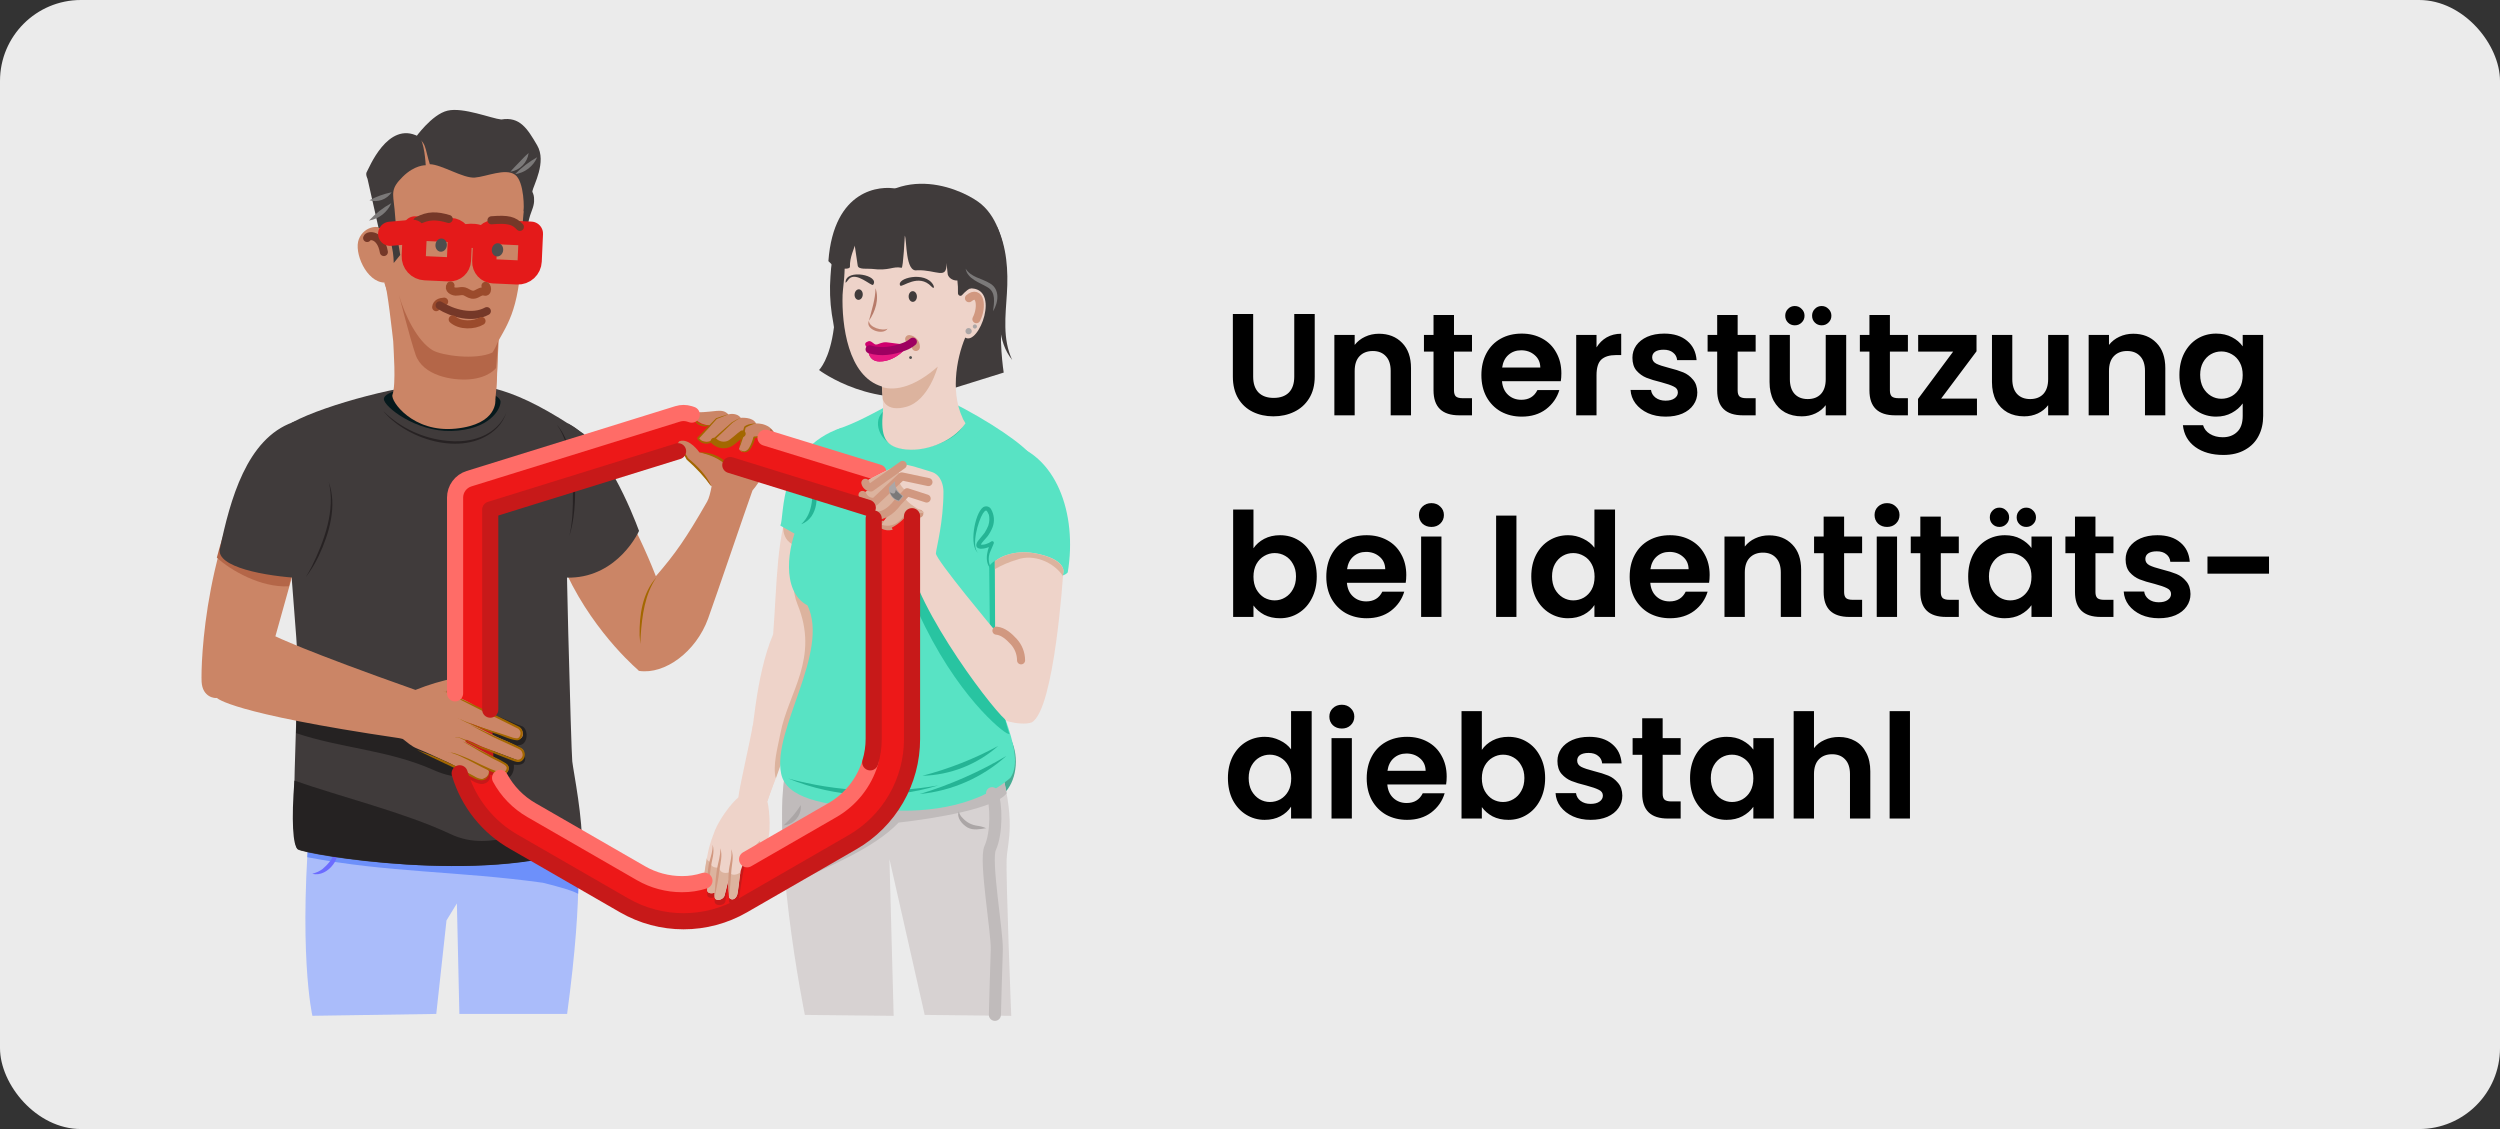 <svg width="310" height="140" viewBox="0 0 310 140" fill="none" xmlns="http://www.w3.org/2000/svg">
<rect x="0" y="0" width="310" height="140" fill="#333333" stroke="none"/>
<rect width="310" height="140" rx="10.037" fill="white" fill-opacity="0.9"/>
<g clip-path="url(#clip0_901_71490)">
<path d="M88.965 53.786C88.965 53.786 88.551 60.686 87.694 62.182C85.074 66.757 83.758 68.638 81.327 71.451C78.844 65.05 75.527 59.749 75.678 59.657L69.693 64.138L69.049 68.227C72.033 76.592 78.012 82.107 79.087 83.047C79.146 83.13 79.203 83.184 79.255 83.193C82.455 83.663 86.314 80.816 87.805 76.698C88.891 73.682 92.333 63.536 93.311 60.812C95.166 58.694 96.206 54.938 96.206 54.938L88.965 53.786Z" fill="#CB8566"/>
<path d="M104.212 65.99C102.71 64.73 98.475 61.638 98.244 62.066C96.275 65.685 96.343 72.716 95.87 78.661C93.69 83.717 93.285 91.458 92.761 95.057C93.094 95.032 93.487 95.26 93.827 95.328C94.95 95.576 94.579 98.606 95.146 99.389C96.135 96.382 100.709 84.207 101.131 80.864C101.22 80.508 105.284 68.053 104.212 65.99Z" fill="#EED3C9"/>
<path d="M104.212 66.133C102.904 65.035 98.472 64.007 97.466 63.665C97.167 64.314 96.48 66.845 98.578 67.635C99.538 67.996 97.549 71.682 98.88 74.916C101.653 81.657 97.74 85.835 96.765 90.965C96.434 92.717 95.796 94.849 96.195 96.554C97.905 91.76 100.812 83.64 101.151 81.004C101.22 80.65 105.284 68.193 104.212 66.133Z" fill="#DCB39E"/>
<path d="M124.362 38.969C124.729 37.367 125.889 28.279 121.275 25.004C118.636 23.137 110.112 19.606 105.078 29.08L105.429 26.384C103.699 28.51 103.129 31.628 102.978 34.287C102.861 35.845 102.918 37.412 103.146 38.958C103.232 39.454 103.417 40.522 103.411 40.574C102.904 44.615 101.559 45.883 101.559 45.883C101.559 45.883 108.555 51.178 117.148 48.48C118.587 48.026 124.458 46.2 124.458 46.2C124.458 46.2 123.755 41.602 124.362 38.969Z" fill="#403B3B"/>
<path d="M61.876 41.485L60.063 41.39L59.613 50.011L61.426 50.105L61.876 41.485Z" fill="#CB8566"/>
<path d="M71.278 101.287C71.628 104.451 72.443 109.985 70.323 125.726H56.962L56.654 112.023L55.366 114.132L54.098 125.726L38.736 125.96C38.736 125.96 36.864 117.88 38.619 99.495L71.278 101.287Z" fill="#AABCFA"/>
<path d="M71.691 110.829C71.819 107.641 71.681 104.447 71.278 101.282L38.619 99.489C38.386 101.94 38.218 104.203 38.101 106.292C48.033 108.216 56.859 108.002 67.325 109.464C68.234 109.695 70.799 110.325 71.691 110.829Z" fill="#6D90FA"/>
<path d="M41.563 104.357C41.8 104.806 41.901 105.314 41.856 105.82C41.81 106.325 41.62 106.807 41.307 107.207C40.723 107.996 39.731 108.617 38.722 108.347C39.161 108.237 39.577 108.05 39.95 107.794C40.292 107.516 40.602 107.201 40.874 106.853C41.444 106.164 41.586 105.257 41.572 104.357H41.563Z" fill="#6C6CFF"/>
<path d="M54.702 47.531C50.492 47.548 40.489 50.096 36.248 52.376C34.188 53.473 36.792 77.307 36.864 81.351C36.981 88.026 35.866 104.625 36.918 105.326C37.969 106.027 60.063 109.683 72.127 105.115C72.338 101.72 71.112 95.733 70.961 94.404C70.833 93.302 70.006 63.909 70.24 61.558C70.474 59.207 73.181 54.345 72.383 53.8C63.708 47.884 59.903 47.511 54.702 47.531Z" fill="#403B3B"/>
<path d="M55.848 103.416C50.188 100.754 42.168 98.785 36.51 96.793C36.12 101.681 36.314 104.881 36.921 105.277C37.975 105.979 60.108 109.726 72.172 105.161C72.323 104.796 71.853 103.451 71.711 102.789C65.694 101.983 61.237 105.97 55.848 103.416Z" fill="#252222"/>
<path d="M70.405 52.501C74.888 54.641 78.499 63.81 79.24 65.833C78.439 67.543 75.051 72.716 68.462 71.425L66.418 56.411L70.405 52.501Z" fill="#403B3B"/>
<path d="M63.711 94.818C66.133 95.16 64.882 92.698 64.098 92.37C65.426 92.669 65.632 90.614 64.825 90.09C62.981 89.52 60.926 87.981 58.923 88.522C51.55 90.403 43.55 88.807 36.821 86.106C36.676 87.679 36.821 89.226 36.707 90.905C42.333 92.8 48.121 92.98 53.724 95.465C56.859 96.864 57.575 95.981 61.069 96.403C63.246 97.297 63.836 95.781 63.711 94.818Z" fill="#252222"/>
<path d="M62.069 49.819C62.069 50.791 60.644 53.31 55.962 53.441C51.615 53.564 47.6 50.446 47.6 49.474C47.6 48.502 51.02 47.801 54.904 47.801C58.789 47.801 62.069 48.847 62.069 49.819Z" fill="#06191C"/>
<path d="M65.307 23.431C65.558 23.534 65.805 23.499 65.999 23.762C66.162 24.064 66.24 24.405 66.224 24.748C66.267 25.454 65.939 26.09 65.731 26.72C65.364 27.92 65.264 29.285 64.799 30.425C64.611 30.892 64.309 31.257 64.113 31.699C64.311 30.204 64.311 28.69 64.113 27.196C64.007 26.506 63.832 25.83 63.591 25.175C63.531 25.004 63.055 24.249 63.089 24.106C63.124 23.964 63.819 23.756 63.944 23.716C64.124 23.659 64.306 23.619 64.486 23.568C64.588 23.539 64.751 23.568 64.688 23.508" fill="#403B3B"/>
<path d="M122.686 99.175C124.497 99.175 125.966 97.059 125.966 94.447C125.966 91.836 124.497 89.719 122.686 89.719C120.874 89.719 119.405 91.836 119.405 94.447C119.405 97.059 120.874 99.175 122.686 99.175Z" fill="#46AC93"/>
<path d="M104.363 53.031C96.432 55.724 97.312 64.004 96.765 65.175L100.883 67.518L104.363 53.031Z" fill="#58E3C4"/>
<path d="M97.76 93.877C95.195 103.248 99.803 125.848 99.803 125.848L110.813 125.965L110.291 106.525L114.663 125.848L125.396 125.965C125.396 125.965 124.715 108.865 124.826 106.525C124.937 104.186 126.089 102.065 123.757 93.877C123.757 93.877 114.86 96.442 109.237 95.872C105.376 95.425 101.545 94.759 97.76 93.877Z" fill="#D7D2D2"/>
<path d="M124.826 98.357C124.545 96.847 124.189 95.352 123.757 93.877C123.757 93.877 114.86 96.442 109.237 95.872C105.376 95.425 101.544 94.759 97.76 93.877C96.64 97.95 96.879 103.795 97.509 109.923C102.607 107.497 108.285 105.283 111.428 102C116.356 101.444 123.504 100.19 124.826 98.357Z" fill="#C0BBBB"/>
<path d="M65.099 22.117C64.708 19.894 64.591 19.498 63.46 18.526C62.377 17.6 57.19 16.078 55.457 15.833C53.804 15.599 52.818 16.608 51.359 17.198C44.567 19.951 48.46 26.261 48.535 28.883C48.537 28.923 48.526 28.963 48.503 28.996C48.48 29.029 48.447 29.053 48.408 29.065C48.37 29.077 48.328 29.076 48.291 29.061C48.253 29.047 48.222 29.02 48.201 28.986C47.318 27.615 45.16 27.962 44.496 29.658C43.846 31.291 45.431 34.985 47.662 35.039C47.965 35.039 48.751 42.261 48.76 42.329C48.791 43.321 49.136 47.616 48.668 48.944C48.383 49.702 51.191 53.692 56.5 53.151C61.81 52.609 61.422 49.563 61.428 49.54C61.838 45.647 61.582 42.654 61.81 42.252C63.389 39.459 64.711 37.467 64.814 27.886C64.839 26.415 65.361 23.682 65.099 22.117Z" fill="#CB8566"/>
<path d="M127.907 56.542C127.112 55.271 122.737 52.213 117.761 49.748C112.845 47.314 110.163 50.908 104.366 53.042C99.917 54.684 98.475 63.271 98.974 65.029C97.78 67.543 96.742 73.28 100.131 75.07C102.918 80.898 95.728 90.48 96.865 95.946C97.48 98.902 101.781 99.851 108.581 100.318C114.065 100.971 120.944 100.207 125.285 96.454C127.565 93.245 122.327 85.284 122.472 81.659C123.216 69.162 120.879 55.593 127.907 56.542Z" fill="#58E3C4"/>
<path d="M119.534 52.45C119.217 53.977 116.136 55.707 112.828 55.707C109.519 55.707 108.196 52.877 109.182 51.432C110.169 49.987 111.177 50.911 114.481 50.911C117.784 50.911 119.719 51.521 119.534 52.45Z" fill="#28C4A1"/>
<path d="M57.441 29.379C57.441 29.379 59.165 28.88 59.849 29.778" stroke="#E41A1A" stroke-width="3" stroke-linecap="round" stroke-linejoin="round"/>
<path d="M61.383 28.773L65.835 28.976L65.68 32.392C65.662 32.778 65.492 33.141 65.207 33.401C64.921 33.662 64.544 33.798 64.159 33.781L61.16 33.644C60.852 33.63 60.561 33.494 60.353 33.266C60.144 33.037 60.035 32.735 60.049 32.427L60.165 29.884C60.172 29.731 60.209 29.581 60.274 29.443C60.339 29.304 60.431 29.18 60.544 29.076C60.657 28.973 60.789 28.893 60.933 28.841C61.077 28.789 61.23 28.766 61.383 28.773Z" stroke="#E41A1A" stroke-width="3" stroke-linecap="round" stroke-linejoin="round"/>
<path d="M51.462 28.321L55.914 28.524C56.223 28.538 56.514 28.674 56.722 28.903C56.931 29.131 57.04 29.433 57.026 29.742L56.91 32.287C56.896 32.596 56.76 32.886 56.531 33.095C56.303 33.303 56.001 33.413 55.692 33.398L52.694 33.262C52.309 33.244 51.946 33.074 51.685 32.789C51.425 32.504 51.288 32.126 51.306 31.741L51.462 28.324L51.462 28.321Z" stroke="#E41A1A" stroke-width="3" stroke-linecap="round" stroke-linejoin="round"/>
<path d="M45.525 29.513C45.645 29.111 47.209 28.989 47.6 31.252" stroke="#753828" stroke-linecap="round" stroke-linejoin="round"/>
<path d="M55.075 37.404C54.554 37.439 54.146 37.607 54.086 38.089" stroke="#9B4B2C" stroke-linecap="round" stroke-linejoin="round"/>
<path d="M54.514 37.861C56.158 38.884 58.586 39.551 60.37 38.579" stroke="#753828" stroke-linecap="round" stroke-linejoin="round"/>
<path d="M56.135 39.605C57.067 40.431 58.809 40.354 59.709 39.804" stroke="#9B4B2C" stroke-linecap="round" stroke-linejoin="round"/>
<path d="M51.752 27.407C53.094 26.663 54.183 26.717 55.639 27.153" stroke="#753828" stroke-linecap="round" stroke-linejoin="round"/>
<path d="M60.941 27.316C63.001 27.142 63.728 27.344 64.466 28.137" stroke="#753828" stroke-linecap="round" stroke-linejoin="round"/>
<path d="M120.232 35.76C120.32 31.628 120.468 26.278 116.849 23.881C109.992 21.952 104.893 26.161 104.714 33.873C104.714 34.358 104.494 36.077 104.48 36.561C104.363 40.232 105.124 46.678 109.359 47.927C109.359 47.927 109.564 50.207 109.479 51.062C109.177 54.094 109.747 55.3 111.887 55.676C114.472 56.132 118.043 54.907 119.716 52.495C117.721 49.172 118.576 44.475 119.688 41.859C121.363 42.937 124.159 35.609 120.232 35.76Z" fill="#EED3C9"/>
<path d="M120.152 36.977C121.526 35.863 121.882 38.02 121.073 39.579" stroke="#D19880" stroke-linecap="round" stroke-linejoin="round"/>
<path d="M113.197 37.431C113.48 37.425 113.704 37.124 113.698 36.757C113.691 36.391 113.456 36.098 113.172 36.103C112.889 36.108 112.665 36.41 112.672 36.776C112.679 37.143 112.914 37.436 113.197 37.431Z" fill="#403B3B"/>
<path d="M112.716 42.745C110.576 42.611 110.032 42.366 109.544 42.46C109.057 42.554 108.838 42.745 108.598 42.725C108.359 42.706 108.014 42.187 107.683 42.315C107.353 42.443 106.991 42.623 107.649 43.23C107.649 43.23 107.558 44.823 109.074 44.829C111.243 44.834 112.716 42.745 112.716 42.745Z" fill="#CF006E"/>
<path d="M107.649 43.239C107.649 43.384 107.635 44.818 109.074 44.823C111.252 44.823 112.725 42.746 112.725 42.746H112.503C110.944 43.461 109.185 43.883 107.649 43.239Z" fill="#E61981"/>
<path d="M109.359 47.992C111.123 48.542 113.546 47.872 116.282 45.459C116.282 45.459 115.185 49.648 112.42 50.435C109.789 51.184 109.453 49.449 109.453 49.449L109.359 47.992Z" fill="#DCB39E"/>
<path d="M115.492 35.524C113.908 33.851 111.896 35.646 111.636 35.424C111.038 34.501 114.731 33.56 115.72 35.324C115.829 35.507 115.903 35.937 115.492 35.524Z" fill="#403B3B"/>
<path d="M112.91 44.513C113.008 44.513 113.087 44.434 113.087 44.336C113.087 44.238 113.008 44.159 112.91 44.159C112.813 44.159 112.734 44.238 112.734 44.336C112.734 44.434 112.813 44.513 112.91 44.513Z" fill="#4E4E4E"/>
<path d="M111.386 30.265C111.326 31.474 111.765 32.562 111.956 33.731C111.386 32.705 110.93 31.414 111.386 30.265Z" fill="#EED3C9"/>
<path d="M120.107 41.455C120.322 41.455 120.497 41.28 120.497 41.064C120.497 40.848 120.322 40.674 120.107 40.674C119.891 40.674 119.716 40.848 119.716 41.064C119.716 41.28 119.891 41.455 120.107 41.455Z" fill="#ABA6A6"/>
<path d="M120.885 40.742C121.026 40.742 121.141 40.627 121.141 40.486C121.141 40.344 121.026 40.229 120.885 40.229C120.743 40.229 120.628 40.344 120.628 40.486C120.628 40.627 120.743 40.742 120.885 40.742Z" fill="#ABA6A6"/>
<path d="M120.588 54.262C121.138 54.08 122.671 54.43 124.778 54.898C130.939 56.197 133.627 63.659 132.399 70.978C132.399 70.978 132.005 71.525 130.891 71.436C130.5 71.282 131.216 70.262 128.169 70.028C125.122 69.795 124.664 71.966 124.664 71.966L125.211 82.511L117.715 75.483C117.715 75.483 115.983 53.692 120.588 54.262Z" fill="#58E3C4"/>
<path d="M123.016 98.357C123.564 99.683 123.641 103.274 122.783 105.149C122.084 106.674 123.68 115.611 123.601 117.797C123.521 119.983 123.367 125.837 123.367 125.837" stroke="#C0BBBB" stroke-width="1.5" stroke-linecap="round" stroke-linejoin="round"/>
<path d="M118.89 100.603C118.965 100.949 119.153 101.261 119.423 101.49C119.886 101.987 120.509 102.307 121.184 102.393C121.564 102.443 121.935 102.545 122.287 102.698C121.512 102.812 120.682 103.003 119.958 102.604C119.311 102.214 118.573 101.401 118.89 100.609V100.603Z" fill="#ABA6A6"/>
<path d="M99.299 99.828C99.327 100.134 99.294 100.443 99.202 100.736C99.109 101.029 98.959 101.3 98.76 101.534C98.561 101.768 98.318 101.961 98.044 102.099C97.77 102.238 97.471 102.32 97.164 102.342C97.989 101.607 98.708 100.761 99.299 99.828Z" fill="#ABA6A6"/>
<path d="M121.301 68.572C120.132 67.783 120.85 63.67 121.896 62.906C121.978 62.851 122.071 62.813 122.168 62.796C122.265 62.779 122.365 62.783 122.461 62.807C122.557 62.832 122.646 62.876 122.723 62.938C122.8 63 122.863 63.078 122.908 63.166C123.095 63.497 123.208 63.865 123.239 64.245C123.269 64.624 123.217 65.006 123.085 65.363C122.929 65.757 122.725 66.13 122.478 66.475C122.193 66.845 121.768 67.204 121.571 67.615C121.571 67.615 121.571 67.615 121.571 67.589C121.571 67.563 121.506 67.501 121.52 67.512C121.913 67.637 122.589 67.398 122.908 67.15C122.95 67.116 123.003 67.1 123.056 67.105C123.109 67.11 123.158 67.135 123.193 67.176C123.216 67.203 123.232 67.237 123.238 67.272C123.244 67.308 123.24 67.344 123.227 67.378C123.105 67.72 122.956 67.991 122.842 68.29C122.628 68.717 122.553 69.201 122.628 69.673C122.703 70.145 122.925 70.581 123.261 70.921C121.953 69.994 122.324 68.515 122.825 67.258L123.173 67.469C122.718 67.866 122.126 68.071 121.523 68.039C120.89 67.954 121.004 67.426 121.286 67.059C121.569 66.691 121.834 66.403 122.093 66.064C122.272 65.78 122.426 65.481 122.552 65.169C122.702 64.714 122.722 64.227 122.609 63.761V63.816C122.563 63.697 122.508 63.583 122.443 63.474C122.384 63.382 122.307 63.303 122.278 63.305C122.141 63.305 121.968 63.531 121.879 63.67C121.286 64.625 120.391 67.683 121.286 68.578L121.301 68.572Z" fill="#25B495"/>
<path d="M100.835 59.355C101.573 61.23 101.547 64.177 99.344 65.01C100.963 63.511 100.709 61.344 100.835 59.355Z" fill="#25B495"/>
<path d="M123.78 92.492C121.18 94.797 117.849 96.11 114.375 96.197C117.648 95.346 120.806 94.102 123.78 92.492Z" fill="#25B495"/>
<path d="M124.798 93.732C121.812 96.42 118.043 98.078 114.045 98.463C117.807 97.327 121.418 95.738 124.798 93.732Z" fill="#25B495"/>
<path d="M97.728 96.533C103.798 98.191 110.16 98.483 116.356 97.388C110.235 99.265 103.652 98.963 97.728 96.533Z" fill="#25B495"/>
<path d="M46.936 28.247L45.568 22.157C45.568 22.157 45.283 21.604 45.491 21.302C45.699 21 48.067 14.895 51.889 16.927C52.63 17.321 52.789 20.49 52.789 20.49C52.789 20.49 51.441 20.424 49.94 21.915C48.438 23.405 48.708 23.876 48.925 25.936C49.062 27.84 49.296 29.736 49.629 31.616L48.822 32.614C48.822 32.614 48.831 28.612 46.936 28.247Z" fill="#403B3B"/>
<path d="M48.381 28.989C50.441 28.795 51.231 28.755 51.231 28.755" stroke="#E41A1A" stroke-width="3" stroke-linecap="round" stroke-linejoin="round"/>
<path d="M47.642 35.033C47.642 35.033 48.38 35.353 48.691 34.962C48.691 34.962 48.808 35.897 48.027 36.171L47.642 35.033Z" fill="#CB8566"/>
<path d="M51.501 17.081C52.869 17.472 52.673 18.409 53.297 20.361C54.782 20.401 57.435 22.137 58.88 22.02C60.325 21.903 62.628 20.829 63.839 21.65C65.05 22.471 65.007 26.178 64.891 26.255C64.891 26.255 65.86 24.545 65.999 23.762C66.139 22.978 67.82 20.088 66.609 18.019C65.398 15.95 64.463 14.428 62.16 14.818C60.949 14.701 57.435 13.257 55.483 13.724C53.531 14.191 51.501 17.081 51.501 17.081Z" fill="#403B3B"/>
<path d="M49.472 36.592C50.176 39.092 51.792 42.335 53.65 43.432C54.79 44.096 58.968 44.681 61.06 43.717C61.341 43.275 61.579 42.807 61.773 42.321L61.511 45.63C61.511 45.63 60.656 46.832 58.23 47.035C56.104 47.214 52.447 46.604 51.535 43.991C50.849 42.007 49.472 36.592 49.472 36.592Z" fill="#B46648"/>
<path d="M69.049 52.663C71.674 55.616 71.776 62.864 70.594 66.492C70.789 65.622 70.916 64.739 70.975 63.85C71.178 60.541 71.044 55.399 69.049 52.663Z" fill="#272223"/>
<path d="M63.548 90.286C63.552 90.594 63.438 90.892 63.229 91.119" stroke="#CB8566" stroke-width="0.55" stroke-linecap="round" stroke-linejoin="round"/>
<path d="M63.711 92.851C63.662 93.102 63.565 93.341 63.426 93.555" stroke="#CB8566" stroke-width="0.55" stroke-linecap="round" stroke-linejoin="round"/>
<path d="M61.71 94.732C61.641 94.978 61.526 95.208 61.371 95.411" stroke="#CB8566" stroke-width="0.55" stroke-linecap="round" stroke-linejoin="round"/>
<path d="M55.865 35.401C55.554 35.834 56.133 36.148 56.509 36.162C56.953 36.179 57.315 35.977 57.76 36.199C58.108 36.37 58.398 36.609 58.814 36.535C59.188 36.47 59.493 36.134 59.875 36.134C60.111 36.134 60.265 36.29 60.373 36.017C60.445 35.834 60.356 35.447 60.197 35.447" stroke="#9B4B2C" stroke-linecap="round" stroke-linejoin="round"/>
<path d="M63.292 21.296C63.608 20.906 64.055 20.47 64.395 20.111C64.734 19.752 65.161 19.299 65.549 18.971C65.476 19.551 65.216 20.091 64.809 20.511C64.402 20.931 63.869 21.206 63.292 21.296Z" fill="#7B7979"/>
<path d="M63.856 21.61C64.666 20.773 65.594 20.059 66.612 19.492C66.375 20.052 65.996 20.541 65.513 20.91C65.03 21.279 64.459 21.517 63.856 21.598V21.61Z" fill="#7B7979"/>
<path d="M48.569 23.839C48.275 24.276 47.85 24.609 47.354 24.788C46.858 24.966 46.318 24.981 45.813 24.83C46.681 24.373 47.608 24.039 48.569 23.839Z" fill="#7B7979"/>
<path d="M48.523 25.192C48.277 25.752 47.896 26.242 47.414 26.619C46.932 26.995 46.364 27.245 45.761 27.347C46.558 26.482 47.491 25.755 48.523 25.192Z" fill="#7B7979"/>
<path d="M47.6 51.039C49.728 53.101 52.493 54.379 55.443 54.664C57.597 54.889 59.954 54.488 61.559 52.954C62.098 52.451 62.518 51.834 62.787 51.147C62.562 51.862 62.171 52.515 61.647 53.051C57.9 56.788 50.703 54.701 47.588 51.056L47.6 51.039Z" fill="#272223"/>
<path d="M55.404 30.486C55.463 30.035 55.198 29.628 54.811 29.577C54.424 29.526 54.062 29.85 54.002 30.301C53.943 30.752 54.208 31.159 54.595 31.21C54.982 31.261 55.344 30.937 55.404 30.486Z" fill="#4E4E4E"/>
<path d="M62.389 31.073C62.449 30.622 62.184 30.215 61.797 30.164C61.41 30.113 61.048 30.437 60.988 30.888C60.928 31.339 61.194 31.746 61.581 31.797C61.968 31.848 62.33 31.524 62.389 31.073Z" fill="#4E4E4E"/>
<path d="M112.736 42.047C112.971 42.081 113.184 42.198 113.338 42.378C113.491 42.558 113.573 42.788 113.569 43.025" stroke="#D19880" stroke-linecap="round" stroke-linejoin="round"/>
<path d="M107.829 43.313C109.254 43.752 110.767 43.501 112.132 42.985C112.52 42.844 112.88 42.637 113.195 42.372" stroke="#9E0061" stroke-linecap="round" stroke-linejoin="round"/>
<path d="M84.564 55.804L108.339 63.189V91.612C108.336 93.403 107.863 95.161 106.967 96.712C106.07 98.263 104.782 99.55 103.232 100.447L89.654 108.27C88.106 109.163 86.35 109.632 84.563 109.632C82.775 109.632 81.02 109.163 79.471 108.27L65.894 100.447C64.344 99.55 63.056 98.262 62.16 96.712C61.263 95.161 60.79 93.403 60.787 91.612V63.191L84.564 55.804ZM84.755 51.196C84.508 51.196 84.262 51.233 84.025 51.307L58.15 59.344C57.649 59.5 57.211 59.812 56.9 60.234C56.589 60.657 56.42 61.168 56.42 61.692V91.663C56.42 94.255 57.103 96.802 58.401 99.047C59.698 101.291 61.564 103.154 63.81 104.448L77.388 112.274C79.629 113.566 82.17 114.246 84.757 114.246C87.343 114.246 89.884 113.566 92.125 112.274L105.703 104.448C107.949 103.154 109.815 101.291 111.112 99.046C112.409 96.802 113.092 94.255 113.093 91.663V61.692C113.093 61.168 112.925 60.657 112.613 60.234C112.302 59.812 111.864 59.5 111.363 59.344L85.485 51.307C85.249 51.233 85.002 51.196 84.755 51.196Z" fill="#ED1818"/>
<path d="M124.179 84.498C124.835 79.593 124.769 74.101 124.937 69.034C124.497 69.048 124.066 69.157 123.672 69.354C123.279 69.55 122.932 69.83 122.657 70.174L122.751 78.587C122.751 78.587 116.005 70.872 116.071 70.131C116.102 69.78 115.116 69.014 115.338 67.996C113.811 68.373 112.822 69.991 112.822 70.077C112.899 70.61 113.038 71.126 113.073 71.641C113.184 73.332 112.873 92.193 112.91 94.077C114.389 86.918 113.281 74.64 113.811 75.811C118.516 86.196 124.356 90.813 124.971 90.976L125.168 91.024C124.427 88.747 123.906 86.419 124.179 84.498Z" fill="#28C4A1"/>
<path d="M61.197 94.259L60.978 88.488C59.47 88.163 58.19 87.459 56.418 86.373L56.971 95.761C57.84 96.257 58.641 97.098 59.627 97.218C60.074 97.272 60.886 96.933 60.767 96.132C60.718 95.681 63.229 97.993 61.197 94.259Z" fill="#C71919"/>
<path d="M57.763 91.72C57.498 92.042 58.125 92.17 58.974 92.666C59.823 93.162 62.354 94.507 62.779 94.747C63.374 95.077 63.013 96.237 62.075 95.975C61.137 95.713 59.675 94.98 58.914 94.687C58.153 94.393 57.714 93.661 57.01 93.398C56.306 93.136 54.73 92.578 54.582 91.934C54.434 91.29 56.788 89.437 56.788 89.437L59.265 91.68L57.763 91.72Z" fill="#CB8566"/>
<path d="M64.779 92.9C64.495 92.754 62.992 91.934 62.263 91.671C61.776 91.495 59.413 90.246 58.076 89.594C59.823 90.284 62.636 91.264 63.608 91.555C65.278 92.05 64.936 90.452 64.429 90.266C64.113 90.15 61.411 88.841 59.045 87.61C58.416 87.211 57.758 86.861 57.076 86.561L57.05 86.547C56.889 86.475 56.722 86.415 56.551 86.371C56.523 84.945 56.523 84.056 56.523 84.056C54.811 84.397 53.135 84.897 51.516 85.55C37.79 80.705 34.148 78.903 34.148 78.903L39.107 61.171L33.715 54.086C25.279 65.811 24.891 82.651 24.999 84.546C25.113 86.51 26.709 86.61 26.9 86.541C26.9 86.541 28.376 88.42 49.492 91.529C49.643 91.549 49.8 91.603 49.954 91.637C50.478 92.011 50.957 92.521 51.752 92.834C53.009 93.33 54.75 94.188 55.577 94.544C56.466 94.926 59.119 96.665 59.567 96.665C60.014 96.665 60.844 96.118 60.61 95.59C60.376 95.063 55.038 92.25 55.038 92.25H55.013C55.494 91.95 55.956 91.62 56.395 91.261C56.697 91.379 57.007 91.479 57.321 91.56C58.053 91.734 59.051 92.261 59.695 92.555C60.339 92.849 62.916 93.755 63.97 94.194C65.025 94.633 65.073 93.048 64.779 92.9Z" fill="#CB8566"/>
<path d="M35.824 72.705L37.234 67.199L29.046 63.097C28.339 64.807 27.906 65.226 26.886 69.145C28.582 70.707 32.304 72.882 35.824 72.705Z" fill="#B46648"/>
<path d="M36.314 52.361C30.585 54.41 28.536 61.974 27.262 68.056C26.789 70.319 32.848 71.448 37.374 71.696C39.067 70.841 42.188 58.549 41.697 55.556C40.845 50.303 36.314 52.361 36.314 52.361Z" fill="#403B3B"/>
<path d="M58.98 95.046C58.98 95.046 58.786 95.527 58.589 95.596" stroke="#CB8566" stroke-width="0.55" stroke-linecap="round" stroke-linejoin="round"/>
<path d="M40.757 59.763C41.843 62.721 40.822 66.187 39.529 68.926C39.081 69.878 38.529 70.777 37.884 71.608C38.166 71.167 38.425 70.713 38.659 70.245C40.181 67.15 41.638 63.223 40.757 59.763Z" fill="#272223"/>
<path d="M56.771 89.047C58.94 90.087 61.317 90.654 63.565 91.461C63.741 91.521 63.924 91.552 64.11 91.555C64.435 91.555 64.591 91.062 64.537 90.791C64.499 90.627 64.405 90.482 64.272 90.38H64.292C61.613 89.049 57.609 87.063 54.938 85.649C58.073 87.046 61.34 88.608 64.418 90.13C64.612 90.269 64.749 90.475 64.801 90.708C64.854 90.941 64.819 91.186 64.703 91.395C64.655 91.51 64.576 91.609 64.476 91.681C64.375 91.753 64.256 91.796 64.132 91.805C63.104 91.711 62.206 91.153 61.225 90.899C59.709 90.366 58.179 89.833 56.779 89.035L56.771 89.047Z" fill="#A36700"/>
<path d="M51.678 92.988C53.333 93.561 54.951 94.235 56.523 95.006C57.298 95.416 58.053 95.861 58.82 96.257C59.079 96.425 59.37 96.537 59.675 96.588C59.827 96.603 59.981 96.577 60.119 96.512C60.257 96.447 60.375 96.345 60.459 96.217C60.555 96.025 60.602 95.811 60.593 95.596C60.638 95.815 60.617 96.043 60.533 96.251C60.453 96.408 60.331 96.539 60.179 96.629C60.028 96.718 59.854 96.762 59.678 96.756C59.337 96.73 59.005 96.628 58.709 96.456C57.512 95.901 56.412 95.222 55.206 94.695C54.149 94.202 52.712 93.507 51.669 92.985L51.678 92.988Z" fill="#A36700"/>
<path d="M56.435 91.452C56.607 91.383 56.798 91.383 56.97 91.452C57.489 91.627 57.994 91.841 58.481 92.09C59.133 92.402 59.809 92.663 60.502 92.871C61.69 93.29 62.856 93.817 64.053 94.194C64.162 94.219 64.277 94.215 64.385 94.18C64.492 94.145 64.588 94.081 64.661 93.996C64.735 93.91 64.783 93.806 64.802 93.695C64.82 93.583 64.807 93.469 64.765 93.364C64.68 92.999 64.372 92.891 64.067 92.74C63.089 92.264 62.072 91.851 61.103 91.369C60.165 90.885 59.136 90.34 58.216 89.836C59.173 90.263 60.228 90.757 61.18 91.21C62.177 91.643 63.195 92.036 64.181 92.506C64.534 92.652 64.945 92.885 65.036 93.29C65.103 93.494 65.099 93.715 65.025 93.917C64.951 94.118 64.811 94.289 64.628 94.402C64.241 94.607 63.828 94.416 63.468 94.285C63.109 94.154 62.787 94.023 62.451 93.889L60.43 93.079C59.744 92.846 59.077 92.56 58.435 92.224C57.968 91.948 57.481 91.707 56.979 91.5C56.815 91.421 56.627 91.409 56.455 91.466L56.435 91.452Z" fill="#A36700"/>
<path d="M55.611 93.307C56.289 93.273 56.928 93.626 57.555 93.849C59.037 94.442 60.405 95.299 61.944 95.753C62.024 95.793 62.112 95.816 62.202 95.818C62.291 95.821 62.381 95.803 62.463 95.766C62.545 95.73 62.617 95.675 62.675 95.607C62.734 95.538 62.776 95.457 62.799 95.371C63.007 94.92 62.126 94.615 61.818 94.422C60.276 93.692 58.854 92.763 57.367 91.934C58.421 92.355 59.362 92.982 60.402 93.453C61.174 93.837 61.955 94.157 62.682 94.618C62.794 94.679 62.89 94.765 62.964 94.869C63.037 94.974 63.085 95.094 63.104 95.22C63.101 95.341 63.073 95.46 63.022 95.57C62.97 95.68 62.897 95.778 62.806 95.859C62.715 95.939 62.608 96 62.493 96.037C62.377 96.074 62.255 96.087 62.135 96.075C60.49 95.676 59.023 94.67 57.495 93.977C56.973 93.705 56.426 93.485 55.862 93.319C55.78 93.3 55.695 93.295 55.611 93.302V93.307Z" fill="#A36700"/>
<path d="M110.961 59.677C111.004 59.632 111.286 59.754 111.286 59.754L110.858 60.148C110.875 59.988 110.91 59.83 110.961 59.677Z" fill="#C0BBBB"/>
<path d="M111.006 59.714L111.243 59.791L110.884 60.13C110.884 60.13 110.89 59.677 111.006 59.714Z" fill="#7B7979"/>
<path d="M56.514 86.373L56.489 84.541C56.005 84.862 55.598 85.287 55.297 85.783L56.514 86.373Z" fill="#B46648"/>
<path d="M106.98 36.568C107.008 36.207 106.804 35.897 106.525 35.876C106.246 35.854 105.997 36.13 105.969 36.49C105.941 36.851 106.145 37.161 106.425 37.183C106.704 37.204 106.953 36.929 106.98 36.568Z" fill="#403B3B"/>
<path d="M107.749 39.764C107.718 40.597 109.459 41.093 110.063 40.745C109.527 41.654 107.213 40.862 107.749 39.764Z" fill="#C18572"/>
<path d="M108.561 35.737C109.046 37.083 108.541 38.644 107.749 39.773C108.088 38.413 108.544 37.142 108.561 35.737Z" fill="#B77B6A"/>
<path d="M108.259 35.324C108.031 35.498 106.181 33.671 105.287 34.569C105.133 34.72 104.836 35.207 104.845 34.999C104.91 33.269 109.168 34.147 108.259 35.324Z" fill="#403B3B"/>
<path d="M124.393 31.038C122.56 25.805 117.502 21.633 111.18 23.408C109.185 22.986 103.391 23.408 102.719 32.38C103.747 33.429 103.719 33.235 104.38 33.3C104.557 33.318 105.403 33.397 105.392 33.067C105.352 31.898 105.962 30.735 105.988 30.445C106.03 30.795 106.273 32.32 106.358 32.944C106.438 33.469 107.626 33.278 108.094 33.34C110.325 33.625 110.682 32.97 111.799 33.206C111.998 33.249 112.198 29.216 112.198 29.216C112.457 29.741 112.249 33.831 113.728 33.511C116.134 33.432 117.433 34.774 117.368 32.608C117.439 33.238 117.502 33.791 117.504 33.888C117.504 34.318 118.026 34.817 118.716 34.782C118.78 35.29 118.804 35.802 118.787 36.313C118.764 36.621 119.095 36.8 119.289 36.598C119.676 36.168 120.166 35.715 120.611 35.689C120.611 35.689 123.293 33.064 123.367 33.229C123.997 32.668 124.25 31.898 124.393 31.038Z" fill="#403B3B"/>
<path d="M123.589 28.017C124.852 30.599 125.037 33.577 124.855 36.407C124.686 39.14 124.299 42.053 125.51 44.629C123.658 42.349 123.843 39.14 124.002 36.364C124.213 33.546 124.185 30.804 123.589 28.022V28.017Z" fill="#403B3B"/>
<path d="M119.739 33.321C120.46 34.415 121.665 34.48 122.737 35.127C124.037 35.863 123.8 37.527 123.136 38.602C123.273 37.527 123.524 36.213 122.432 35.609C121.494 35.039 119.978 34.606 119.739 33.329V33.321Z" fill="#7B7979"/>
<path d="M90.484 107.287C90.484 107.287 90.484 107.287 90.484 107.27C90.483 107.275 90.483 107.281 90.484 107.287Z" fill="#EED3C9"/>
<path d="M87.882 109.222C87.778 109.767 87.716 110.32 87.694 110.875C87.622 111.385 88.34 111.422 88.634 111.222C88.613 111.412 88.605 111.602 88.611 111.792C88.648 112.394 89.751 112.362 89.936 111.821C89.982 111.696 90.09 110.635 90.35 109.572C90.298 110.177 90.421 111.539 90.39 111.753C90.358 111.966 91.094 112.542 91.507 111.773C91.683 111.488 91.917 109.282 92.077 108.589C92.159 108.258 92.265 107.492 92.376 106.754C92.459 106.417 87.477 109.162 87.882 109.222Z" fill="#C71919"/>
<path d="M95.198 104.248C95.702 102.567 95.266 99.569 95.146 99.389C95.431 98.432 95.579 98.169 96.184 96.553C95.588 95.73 93.738 89.808 93.376 89.827C92.992 91.985 91.695 97.571 91.552 98.879C90.777 99.52 89.349 101.319 88.645 102.977V103C88.577 103.165 88.514 103.331 88.46 103.49C88.132 104.32 87.884 105.179 87.719 106.055C87.591 106.808 87.363 108.096 87.36 108.258C87.357 108.421 87.488 108.598 87.893 108.657C87.79 109.203 87.727 109.756 87.705 110.31C87.634 110.821 88.352 110.858 88.645 110.658C88.624 110.847 88.617 111.038 88.623 111.228C88.66 111.829 89.64 111.63 89.831 111.094C89.877 110.969 90.102 110.071 90.361 109.008C90.31 109.612 90.432 110.974 90.401 111.188C90.37 111.402 90.951 111.866 91.361 111.1C91.538 110.815 91.695 108.609 91.863 107.914C92.059 107.295 92.315 106.696 92.627 106.127C92.811 105.826 93.025 105.544 93.265 105.286C93.328 105.557 93.407 105.825 93.502 106.087C93.632 106.452 93.889 106.759 94.227 106.951C94.564 107.143 94.959 107.208 95.34 107.133C95.398 107.118 95.452 107.09 95.497 107.051C95.543 107.012 95.578 106.962 95.602 106.907C95.625 106.852 95.635 106.792 95.631 106.732C95.627 106.673 95.609 106.614 95.579 106.563C95.246 105.964 94.87 105.346 95.198 104.248Z" fill="#EED3C9"/>
<path d="M87.674 106.252C87.542 107.013 87.352 108.104 87.349 108.247C87.346 108.389 87.477 108.589 87.887 108.649L88.104 106.939C87.799 106.702 87.594 106.717 87.674 106.252Z" fill="#DCB39E"/>
<path d="M87.694 110.305C87.622 110.829 88.38 110.855 88.66 110.635C88.768 109.61 88.934 108.592 89.158 107.586C88.799 107.609 88.018 107.586 88.135 106.819C87.866 107.962 87.718 109.131 87.694 110.305Z" fill="#DCB39E"/>
<path d="M88.962 108.68C88.825 109.455 88.574 110.615 88.611 111.217C88.648 111.818 89.629 111.618 89.82 111.083C89.877 110.923 90.221 109.532 90.561 108.133C89.991 108.338 89.312 108.321 89.158 107.586C89.059 108.036 89.01 108.412 88.962 108.68Z" fill="#DCB39E"/>
<path d="M90.464 108.11C90.418 108.458 90.387 108.74 90.364 108.905C90.29 109.458 90.427 110.952 90.395 111.185C90.364 111.419 90.945 111.864 91.356 111.097C91.515 110.838 91.641 109.039 91.806 108.173C91.447 108.475 90.62 108.672 90.464 108.11Z" fill="#DCB39E"/>
<path d="M90.669 105.312C91.071 106.252 90.703 107.258 90.669 108.244C90.589 109.216 90.541 110.199 90.384 111.177C90.29 110.193 90.281 109.204 90.358 108.219C90.395 107.247 90.837 106.3 90.663 105.312H90.669Z" fill="#D19880"/>
<path d="M89.324 105.215C89.609 106.07 89.346 106.996 89.21 107.857C89.077 108.987 88.877 110.11 88.611 111.217C88.639 110.079 88.734 108.943 88.896 107.817C89.036 106.962 89.364 106.092 89.312 105.215H89.324Z" fill="#D19880"/>
<path d="M88.372 104.764C88.657 105.702 88.252 106.668 88.132 107.592C88.046 108.542 87.898 109.485 87.688 110.416C87.688 109.222 87.688 107.993 87.973 106.839C88.152 106.178 88.406 105.46 88.363 104.764H88.372Z" fill="#D19880"/>
<path d="M93.254 105.277C93.254 105.277 94.163 104.348 94.203 104.28C94.243 104.211 94.619 105.865 94.619 105.865L93.616 106.503L93.254 105.277Z" fill="#DCB39E"/>
<path d="M95.645 104.992L93.388 106.275C93.451 106.486 93.479 107.19 93.499 107.232C93.986 108.372 95.431 108.005 96.278 107.232C95.996 106.622 95.474 106.072 95.645 104.992Z" fill="#ED1818"/>
<path d="M81.386 71.607C79.961 73.702 79.625 76.313 79.448 78.778C79.428 79.137 79.423 79.496 79.394 79.858C79.357 79.499 79.337 79.137 79.309 78.775C79.269 76.287 79.656 73.52 81.386 71.607Z" fill="#A36700"/>
<path d="M84.242 54.71C83.618 55.354 84.499 55.833 85.222 56.907C85.909 57.52 87.263 58.902 87.913 59.951C88.591 61.054 89.982 59.486 89.936 59.48C90.229 59.006 90.363 58.451 90.318 57.896C89.107 56.357 86.767 56.103 86.722 56.092C86.722 56.092 85.485 54.279 84.242 54.71Z" fill="#CB8566"/>
<path d="M86.448 51.127C88.637 51.127 89.555 50.557 90.31 51.384C90.31 51.384 91.336 51.099 91.846 51.811C91.846 51.811 93.345 51.657 93.747 52.507C93.747 52.507 96.07 52.347 96.275 54.664L92.476 53.524C91.83 53.885 91.225 54.313 90.672 54.804C89.848 55.553 88.543 54.704 88.543 54.704C88.543 54.704 86.833 55.046 86.548 54.365L88.129 52.752C88.129 52.752 86.642 52.786 86.103 51.7C86.071 51.641 86.055 51.574 86.056 51.507C86.058 51.439 86.077 51.373 86.112 51.315C86.146 51.257 86.196 51.209 86.255 51.176C86.314 51.144 86.38 51.127 86.448 51.127Z" fill="#CB8566"/>
<path d="M94.704 52.703C93.636 52.578 92.459 53.35 92.231 53.558C92.003 53.766 91.812 55.322 91.661 55.573C91.51 55.824 92.316 56.428 92.872 55.716C93.428 55.003 93.442 54.231 93.525 54.225C93.607 54.22 95.158 53.809 95.158 53.809L95.748 54.379L94.704 52.703Z" fill="#CB8566"/>
<path d="M95.514 53.145C95.532 53.249 95.514 53.356 95.462 53.448C95.41 53.54 95.327 53.611 95.229 53.65C95.066 53.934 94.556 53.906 94.374 54.171L96.275 54.658C96.338 53.778 95.514 53.145 95.514 53.145Z" fill="#B46648"/>
<path d="M95.158 53.809C94.67 54.12 94.111 54.3 93.533 54.334L93.63 54.248C93.537 54.76 93.336 55.245 93.04 55.673C92.675 56.186 92.082 56.243 91.692 55.727C91.874 55.886 92.109 55.968 92.35 55.958C92.46 55.928 92.562 55.877 92.652 55.808C92.741 55.739 92.816 55.652 92.872 55.553C93.123 55.136 93.307 54.682 93.419 54.208C93.424 54.187 93.436 54.167 93.453 54.153C93.47 54.139 93.491 54.13 93.513 54.128C94.075 54.119 94.631 54.015 95.158 53.821V53.809Z" fill="#A36700"/>
<path d="M92.054 53.786C91.769 53.946 90.829 54.875 90.375 55.052C90.068 55.176 89.731 55.208 89.406 55.145C89.08 55.081 88.781 54.924 88.543 54.693" stroke="#A36700" stroke-width="0.82" stroke-linecap="round" stroke-linejoin="round"/>
<path d="M86.061 51.361C86.004 52.116 86.742 52.584 87.406 52.698C87.645 52.733 87.888 52.747 88.13 52.74C87.894 52.839 87.641 52.886 87.386 52.88C86.645 52.88 85.701 52.156 86.061 51.361Z" fill="#A36700"/>
<path d="M91.661 55.573C91.801 54.671 92.011 53.781 92.288 52.911C92.678 52.572 93.251 52.532 93.747 52.501C93.292 52.61 92.856 52.789 92.456 53.031C92.272 53.902 92.006 54.753 91.661 55.573Z" fill="#A36700"/>
<path d="M90.31 51.378C89.865 51.56 89.227 51.834 88.885 51.948C88.335 52.572 87.206 53.812 86.639 54.419L86.656 54.291C86.795 54.499 86.998 54.657 87.235 54.738C87.472 54.819 87.729 54.821 87.967 54.741C88.198 54.622 88.408 54.466 88.588 54.279L89.201 53.729C89.435 53.524 90.529 52.544 90.749 52.364C91.104 52.148 91.475 51.958 91.857 51.794C91.497 51.986 91.148 52.201 90.814 52.435L89.335 53.86L88.728 54.43C88.533 54.644 88.299 54.818 88.038 54.943C87.752 55.046 87.44 55.047 87.153 54.947C86.866 54.847 86.622 54.651 86.462 54.393C86.45 54.373 86.445 54.349 86.448 54.325C86.452 54.301 86.462 54.279 86.479 54.262C87.049 53.655 88.212 52.45 88.796 51.86C89.295 51.677 89.811 51.526 90.321 51.364L90.31 51.378Z" fill="#A36700"/>
<path d="M86.722 56.092C88.332 56.018 90.233 56.873 90.689 58.537C89.865 57.098 88.275 56.434 86.722 56.092Z" fill="#A36700"/>
<path d="M83.954 55.374C84.476 55.659 85.197 56.448 85.299 56.799C86.477 57.779 87.611 58.911 88.235 60.33C87.326 59.108 86.288 57.986 85.14 56.984C84.855 56.37 84.452 55.818 83.954 55.36V55.374Z" fill="#A36700"/>
<path d="M85.778 51.412L85.493 51.321C85.257 51.247 85.011 51.21 84.764 51.21C84.516 51.21 84.27 51.248 84.034 51.321L58.159 59.358C57.658 59.514 57.219 59.826 56.908 60.248C56.597 60.671 56.429 61.182 56.429 61.706V85.977" stroke="#FF6C67" stroke-width="2" stroke-linecap="round" stroke-linejoin="round"/>
<path d="M108.935 58.589L94.924 54.274" stroke="#FF6C67" stroke-width="2" stroke-linecap="round" stroke-linejoin="round"/>
<path d="M111.212 59.657C110.858 59.868 107.507 63.593 107.507 63.593C107.507 63.593 108.094 64.277 109.539 63.653C110.419 63.271 113.318 60.293 113.318 60.293L111.212 59.657Z" fill="#EED3C9"/>
<path d="M108.453 61.812C108.672 61.703 108.872 61.559 109.046 61.387L108.453 61.812Z" fill="#C0BBBB"/>
<path d="M107.279 59.76C107.983 59.304 110.579 57.942 111.762 57.602C112.309 57.446 114.652 58.267 115.467 58.5C116.789 58.879 116.989 60.373 116.989 60.96C116.989 64.733 116.119 67.871 116.051 68.609C115.983 69.347 123.395 78.202 123.395 78.202L123.356 69.578C123.356 69.578 125.351 67.868 128.916 68.723C132.481 69.578 131.831 71.129 131.831 71.129C131.831 71.129 130.754 88.032 127.93 89.579C127.189 89.847 125.978 89.713 124.969 89.446C123.96 89.178 113.472 75.595 112.528 68.666C112.528 68.33 111.462 61.182 111.462 61.182C111.462 61.182 109.077 62.254 108.376 62.205C106.74 62.094 106.934 61.35 106.934 61.35L109.046 59.877C109.046 59.877 107.817 61.119 107.279 59.76Z" fill="#EED3C9"/>
<path d="M108.453 60.29C108.671 60.184 108.871 60.044 109.046 59.877L108.453 60.29Z" fill="#FAF3EF"/>
<path d="M111.611 61.895L109.351 65.004C109.351 65.004 109.986 66.064 111.682 64.434L113.306 62.242L115.709 62.103L114.153 60.407L111.611 61.895Z" fill="#EED3C9"/>
<path d="M112.528 63.431C112.144 63.961 112.431 63.875 111.93 64.326C111.93 65.306 112.4 66.628 112.4 67.634C113.255 67.119 114.167 66.007 114.11 63.644C113.577 63.628 113.047 63.556 112.528 63.431Z" fill="#E1B9A6"/>
<path d="M113.224 63.667C113.224 63.667 112.252 64.898 113.07 67.025" stroke="#D19880" stroke-linecap="round" stroke-linejoin="round"/>
<path d="M113.999 63.693C113.429 63.733 112.959 63.533 112.446 63.505C112.397 63.827 110.875 65.879 109.49 65.078" stroke="#D19880" stroke-linecap="round" stroke-linejoin="round"/>
<path d="M107.227 59.729C107.227 59.729 111.773 57.369 111.93 57.543C111.559 57.876 110.875 58.343 111.873 58.988C111.873 58.988 110.682 59.592 112.594 61.077C111.032 61.701 114.352 63.439 114.606 63.508C114.275 63.702 114.156 63.679 112.46 63.362C112.434 63.394 111.4 65.748 109.305 65.072L110.662 63.049C110.662 63.049 109.647 64.728 107.527 63.593L108.738 62.051C108.738 62.051 107.683 62.852 106.883 61.27L108.424 60.256C108.424 60.256 107.524 60.931 107.227 59.729Z" fill="#DCB39E"/>
<path d="M106.954 61.37C107.08 61.662 107.301 61.903 107.58 62.054C107.86 62.206 108.182 62.26 108.496 62.208L111.813 59.073L115.13 59.777" stroke="#D19880" stroke-linecap="round" stroke-linejoin="round"/>
<path d="M107.304 59.865C107.34 60.024 107.426 60.166 107.549 60.272C107.672 60.378 107.826 60.441 107.988 60.452L111.93 57.642" stroke="#D19880" stroke-linecap="round" stroke-linejoin="round"/>
<path d="M107.695 63.593C107.695 63.593 109.316 64.941 111.346 62.248L112.486 61.037L114.905 61.818" stroke="#D19880" stroke-linecap="round" stroke-linejoin="round"/>
<path d="M123.555 78.202C124.41 78.274 125.14 78.946 125.712 79.57C126.288 80.203 126.609 81.026 126.613 81.882" stroke="#D19880" stroke-linecap="round" stroke-linejoin="round"/>
<path d="M110.984 59.694C110.93 60.073 111.083 60.934 112.052 61.524L111.482 62.182C111.093 62.092 110.751 61.861 110.521 61.534C110.291 61.207 110.19 60.807 110.237 60.41L110.967 59.683C110.968 59.682 110.97 59.682 110.972 59.683C110.974 59.683 110.976 59.684 110.978 59.685C110.979 59.686 110.981 59.687 110.982 59.689C110.983 59.691 110.983 59.693 110.984 59.694Z" fill="#ABA6A6"/>
<path d="M111.081 60.726C111.309 61.114 111.936 61.473 111.864 61.558C111.793 61.644 111.499 62.034 111.44 62.066C111.186 61.999 110.953 61.868 110.763 61.686C110.574 61.504 110.434 61.276 110.357 61.025C110.422 61.084 110.499 61.129 110.582 61.158C110.665 61.187 110.753 61.199 110.841 61.194C111.024 61.156 111.081 60.726 111.081 60.726Z" fill="#7B7979"/>
<path d="M128.916 68.735C125.348 67.86 123.364 69.59 123.364 69.59V70.573C124.227 70.073 125.148 69.679 126.106 69.401C128.166 68.629 130.7 69.729 131.806 71.436C131.806 71.251 131.826 71.151 131.826 71.151C131.826 71.151 132.481 69.61 128.916 68.735Z" fill="#DCB39E"/>
<path d="M60.789 87.998V63.188L84.082 55.952" stroke="#C71919" stroke-width="2" stroke-linecap="round" stroke-linejoin="round"/>
<path d="M87.349 109.208C86.449 109.498 85.509 109.642 84.564 109.635C82.776 109.635 81.02 109.165 79.471 108.273L65.894 100.449C64.255 99.505 62.911 98.124 62.012 96.46" stroke="#FF6C67" stroke-width="2" stroke-linecap="round" stroke-linejoin="round"/>
<path d="M107.909 94.533C107.161 97.029 105.488 99.145 103.232 100.449L92.641 106.554" stroke="#FF6C67" stroke-width="2" stroke-linecap="round" stroke-linejoin="round"/>
<path d="M108.339 64.294V91.611C108.339 92.601 108.194 93.585 107.909 94.533" stroke="#C71919" stroke-width="2" stroke-linecap="round" stroke-linejoin="round"/>
<path d="M90.558 57.665L107.604 62.961" stroke="#C71919" stroke-width="2" stroke-linecap="round" stroke-linejoin="round"/>
<path d="M112.557 63.667L113.224 63.773L113.329 71.861L110.582 65.428C110.582 65.428 111.904 64.776 112.557 63.667Z" fill="#ED1818"/>
<path d="M56.999 95.886C58.066 99.516 60.511 102.585 63.81 104.436L77.388 112.263C79.629 113.555 82.17 114.235 84.757 114.235C87.343 114.235 89.884 113.555 92.125 112.263L105.703 104.436C107.949 103.142 109.815 101.279 111.112 99.035C112.409 96.79 113.092 94.244 113.093 91.651V64.006" stroke="#C71919" stroke-width="2" stroke-linecap="round" stroke-linejoin="round"/>
</g>
<path d="M155.394 38.936V46.712C155.394 47.564 155.616 48.218 156.06 48.674C156.504 49.118 157.128 49.34 157.932 49.34C158.748 49.34 159.378 49.118 159.822 48.674C160.266 48.218 160.488 47.564 160.488 46.712V38.936H163.026V46.694C163.026 47.762 162.792 48.668 162.324 49.412C161.868 50.144 161.25 50.696 160.47 51.068C159.702 51.44 158.844 51.626 157.896 51.626C156.96 51.626 156.108 51.44 155.34 51.068C154.584 50.696 153.984 50.144 153.54 49.412C153.096 48.668 152.874 47.762 152.874 46.694V38.936H155.394ZM170.987 41.384C172.175 41.384 173.135 41.762 173.867 42.518C174.599 43.262 174.965 44.306 174.965 45.65V51.5H172.445V45.992C172.445 45.2 172.247 44.594 171.851 44.174C171.455 43.742 170.915 43.526 170.231 43.526C169.535 43.526 168.983 43.742 168.575 44.174C168.179 44.594 167.981 45.2 167.981 45.992V51.5H165.461V41.528H167.981V42.77C168.317 42.338 168.743 42.002 169.259 41.762C169.787 41.51 170.363 41.384 170.987 41.384ZM180.295 43.598V48.422C180.295 48.758 180.373 49.004 180.529 49.16C180.697 49.304 180.973 49.376 181.357 49.376H182.527V51.5H180.943C178.819 51.5 177.757 50.468 177.757 48.404V43.598H176.569V41.528H177.757V39.062H180.295V41.528H182.527V43.598H180.295ZM193.61 46.298C193.61 46.658 193.586 46.982 193.538 47.27H186.248C186.308 47.99 186.56 48.554 187.004 48.962C187.448 49.37 187.994 49.574 188.642 49.574C189.578 49.574 190.244 49.172 190.64 48.368H193.358C193.07 49.328 192.518 50.12 191.702 50.744C190.886 51.356 189.884 51.662 188.696 51.662C187.736 51.662 186.872 51.452 186.104 51.032C185.348 50.6 184.754 49.994 184.322 49.214C183.902 48.434 183.692 47.534 183.692 46.514C183.692 45.482 183.902 44.576 184.322 43.796C184.742 43.016 185.33 42.416 186.086 41.996C186.842 41.576 187.712 41.366 188.696 41.366C189.644 41.366 190.49 41.57 191.234 41.978C191.99 42.386 192.572 42.968 192.98 43.724C193.4 44.468 193.61 45.326 193.61 46.298ZM191 45.578C190.988 44.93 190.754 44.414 190.298 44.03C189.842 43.634 189.284 43.436 188.624 43.436C188 43.436 187.472 43.628 187.04 44.012C186.62 44.384 186.362 44.906 186.266 45.578H191ZM197.969 43.076C198.293 42.548 198.713 42.134 199.229 41.834C199.757 41.534 200.357 41.384 201.029 41.384V44.03H200.363C199.571 44.03 198.971 44.216 198.563 44.588C198.167 44.96 197.969 45.608 197.969 46.532V51.5H195.449V41.528H197.969V43.076ZM206.543 51.662C205.727 51.662 204.995 51.518 204.347 51.23C203.699 50.93 203.183 50.528 202.799 50.024C202.427 49.52 202.223 48.962 202.187 48.35H204.725C204.773 48.734 204.959 49.052 205.283 49.304C205.619 49.556 206.033 49.682 206.525 49.682C207.005 49.682 207.377 49.586 207.641 49.394C207.917 49.202 208.055 48.956 208.055 48.656C208.055 48.332 207.887 48.092 207.551 47.936C207.227 47.768 206.705 47.588 205.985 47.396C205.241 47.216 204.629 47.03 204.149 46.838C203.681 46.646 203.273 46.352 202.925 45.956C202.589 45.56 202.421 45.026 202.421 44.354C202.421 43.802 202.577 43.298 202.889 42.842C203.213 42.386 203.669 42.026 204.257 41.762C204.857 41.498 205.559 41.366 206.363 41.366C207.551 41.366 208.499 41.666 209.207 42.266C209.915 42.854 210.305 43.652 210.377 44.66H207.965C207.929 44.264 207.761 43.952 207.461 43.724C207.173 43.484 206.783 43.364 206.291 43.364C205.835 43.364 205.481 43.448 205.229 43.616C204.989 43.784 204.869 44.018 204.869 44.318C204.869 44.654 205.037 44.912 205.373 45.092C205.709 45.26 206.231 45.434 206.939 45.614C207.659 45.794 208.253 45.98 208.721 46.172C209.189 46.364 209.591 46.664 209.927 47.072C210.275 47.468 210.455 47.996 210.467 48.656C210.467 49.232 210.305 49.748 209.981 50.204C209.669 50.66 209.213 51.02 208.613 51.284C208.025 51.536 207.335 51.662 206.543 51.662ZM215.469 43.598V48.422C215.469 48.758 215.547 49.004 215.703 49.16C215.871 49.304 216.147 49.376 216.531 49.376H217.701V51.5H216.117C213.993 51.5 212.931 50.468 212.931 48.404V43.598H211.743V41.528H212.931V39.062H215.469V41.528H217.701V43.598H215.469ZM228.928 41.528V51.5H226.39V50.24C226.066 50.672 225.64 51.014 225.112 51.266C224.596 51.506 224.032 51.626 223.42 51.626C222.64 51.626 221.95 51.464 221.35 51.14C220.75 50.804 220.276 50.318 219.928 49.682C219.592 49.034 219.424 48.266 219.424 47.378V41.528H221.944V47.018C221.944 47.81 222.142 48.422 222.538 48.854C222.934 49.274 223.474 49.484 224.158 49.484C224.854 49.484 225.4 49.274 225.796 48.854C226.192 48.422 226.39 47.81 226.39 47.018V41.528H228.928ZM222.556 40.34C222.22 40.34 221.938 40.226 221.71 39.998C221.482 39.77 221.368 39.488 221.368 39.152C221.368 38.816 221.482 38.534 221.71 38.306C221.938 38.066 222.22 37.946 222.556 37.946C222.892 37.946 223.174 38.066 223.402 38.306C223.642 38.534 223.762 38.816 223.762 39.152C223.762 39.488 223.642 39.77 223.402 39.998C223.174 40.226 222.892 40.34 222.556 40.34ZM225.886 40.34C225.55 40.34 225.268 40.226 225.04 39.998C224.812 39.77 224.698 39.488 224.698 39.152C224.698 38.816 224.812 38.534 225.04 38.306C225.268 38.066 225.55 37.946 225.886 37.946C226.222 37.946 226.504 38.066 226.732 38.306C226.972 38.534 227.092 38.816 227.092 39.152C227.092 39.488 226.972 39.77 226.732 39.998C226.504 40.226 226.222 40.34 225.886 40.34ZM234.348 43.598V48.422C234.348 48.758 234.426 49.004 234.582 49.16C234.75 49.304 235.026 49.376 235.41 49.376H236.58V51.5H234.996C232.872 51.5 231.81 50.468 231.81 48.404V43.598H230.622V41.528H231.81V39.062H234.348V41.528H236.58V43.598H234.348ZM240.697 49.43H245.143V51.5H237.835V49.466L242.191 43.598H237.853V41.528H245.089V43.562L240.697 49.43ZM256.508 41.528V51.5H253.97V50.24C253.646 50.672 253.22 51.014 252.692 51.266C252.176 51.506 251.612 51.626 251 51.626C250.22 51.626 249.53 51.464 248.93 51.14C248.33 50.804 247.856 50.318 247.508 49.682C247.172 49.034 247.004 48.266 247.004 47.378V41.528H249.524V47.018C249.524 47.81 249.722 48.422 250.118 48.854C250.514 49.274 251.054 49.484 251.738 49.484C252.434 49.484 252.98 49.274 253.376 48.854C253.772 48.422 253.97 47.81 253.97 47.018V41.528H256.508ZM264.52 41.384C265.708 41.384 266.668 41.762 267.4 42.518C268.132 43.262 268.498 44.306 268.498 45.65V51.5H265.978V45.992C265.978 45.2 265.78 44.594 265.384 44.174C264.988 43.742 264.448 43.526 263.764 43.526C263.068 43.526 262.516 43.742 262.108 44.174C261.712 44.594 261.514 45.2 261.514 45.992V51.5H258.994V41.528H261.514V42.77C261.85 42.338 262.276 42.002 262.792 41.762C263.32 41.51 263.896 41.384 264.52 41.384ZM274.801 41.366C275.545 41.366 276.199 41.516 276.763 41.816C277.327 42.104 277.771 42.482 278.095 42.95V41.528H280.633V51.572C280.633 52.496 280.447 53.318 280.075 54.038C279.703 54.77 279.145 55.346 278.401 55.766C277.657 56.198 276.757 56.414 275.701 56.414C274.285 56.414 273.121 56.084 272.209 55.424C271.309 54.764 270.799 53.864 270.679 52.724H273.181C273.313 53.18 273.595 53.54 274.027 53.804C274.471 54.08 275.005 54.218 275.629 54.218C276.361 54.218 276.955 53.996 277.411 53.552C277.867 53.12 278.095 52.46 278.095 51.572V50.024C277.771 50.492 277.321 50.882 276.745 51.194C276.181 51.506 275.533 51.662 274.801 51.662C273.961 51.662 273.193 51.446 272.497 51.014C271.801 50.582 271.249 49.976 270.841 49.196C270.445 48.404 270.247 47.498 270.247 46.478C270.247 45.47 270.445 44.576 270.841 43.796C271.249 43.016 271.795 42.416 272.479 41.996C273.175 41.576 273.949 41.366 274.801 41.366ZM278.095 46.514C278.095 45.902 277.975 45.38 277.735 44.948C277.495 44.504 277.171 44.168 276.763 43.94C276.355 43.7 275.917 43.58 275.449 43.58C274.981 43.58 274.549 43.694 274.153 43.922C273.757 44.15 273.433 44.486 273.181 44.93C272.941 45.362 272.821 45.878 272.821 46.478C272.821 47.078 272.941 47.606 273.181 48.062C273.433 48.506 273.757 48.848 274.153 49.088C274.561 49.328 274.993 49.448 275.449 49.448C275.917 49.448 276.355 49.334 276.763 49.106C277.171 48.866 277.495 48.53 277.735 48.098C277.975 47.654 278.095 47.126 278.095 46.514ZM155.43 67.986C155.754 67.506 156.198 67.116 156.762 66.816C157.338 66.516 157.992 66.366 158.724 66.366C159.576 66.366 160.344 66.576 161.028 66.996C161.724 67.416 162.27 68.016 162.666 68.796C163.074 69.564 163.278 70.458 163.278 71.478C163.278 72.498 163.074 73.404 162.666 74.196C162.27 74.976 161.724 75.582 161.028 76.014C160.344 76.446 159.576 76.662 158.724 76.662C157.98 76.662 157.326 76.518 156.762 76.23C156.21 75.93 155.766 75.546 155.43 75.078V76.5H152.91V63.18H155.43V67.986ZM160.704 71.478C160.704 70.878 160.578 70.362 160.326 69.93C160.086 69.486 159.762 69.15 159.354 68.922C158.958 68.694 158.526 68.58 158.058 68.58C157.602 68.58 157.17 68.7 156.762 68.94C156.366 69.168 156.042 69.504 155.79 69.948C155.55 70.392 155.43 70.914 155.43 71.514C155.43 72.114 155.55 72.636 155.79 73.08C156.042 73.524 156.366 73.866 156.762 74.106C157.17 74.334 157.602 74.448 158.058 74.448C158.526 74.448 158.958 74.328 159.354 74.088C159.762 73.848 160.086 73.506 160.326 73.062C160.578 72.618 160.704 72.09 160.704 71.478ZM174.379 71.298C174.379 71.658 174.355 71.982 174.307 72.27H167.017C167.077 72.99 167.329 73.554 167.773 73.962C168.217 74.37 168.763 74.574 169.411 74.574C170.347 74.574 171.013 74.172 171.409 73.368H174.127C173.839 74.328 173.287 75.12 172.471 75.744C171.655 76.356 170.653 76.662 169.465 76.662C168.505 76.662 167.641 76.452 166.873 76.032C166.117 75.6 165.523 74.994 165.091 74.214C164.671 73.434 164.461 72.534 164.461 71.514C164.461 70.482 164.671 69.576 165.091 68.796C165.511 68.016 166.099 67.416 166.855 66.996C167.611 66.576 168.481 66.366 169.465 66.366C170.413 66.366 171.259 66.57 172.003 66.978C172.759 67.386 173.341 67.968 173.749 68.724C174.169 69.468 174.379 70.326 174.379 71.298ZM171.769 70.578C171.757 69.93 171.523 69.414 171.067 69.03C170.611 68.634 170.053 68.436 169.393 68.436C168.769 68.436 168.241 68.628 167.809 69.012C167.389 69.384 167.131 69.906 167.035 70.578H171.769ZM177.497 65.34C177.053 65.34 176.681 65.202 176.381 64.926C176.093 64.638 175.949 64.284 175.949 63.864C175.949 63.444 176.093 63.096 176.381 62.82C176.681 62.532 177.053 62.388 177.497 62.388C177.941 62.388 178.307 62.532 178.595 62.82C178.895 63.096 179.045 63.444 179.045 63.864C179.045 64.284 178.895 64.638 178.595 64.926C178.307 65.202 177.941 65.34 177.497 65.34ZM178.739 66.528V76.5H176.219V66.528H178.739ZM188.038 63.936V76.5H185.518V63.936H188.038ZM189.879 71.478C189.879 70.47 190.077 69.576 190.473 68.796C190.881 68.016 191.433 67.416 192.129 66.996C192.825 66.576 193.599 66.366 194.451 66.366C195.099 66.366 195.717 66.51 196.305 66.798C196.893 67.074 197.361 67.446 197.709 67.914V63.18H200.265V76.5H197.709V75.024C197.397 75.516 196.959 75.912 196.395 76.212C195.831 76.512 195.177 76.662 194.433 76.662C193.593 76.662 192.825 76.446 192.129 76.014C191.433 75.582 190.881 74.976 190.473 74.196C190.077 73.404 189.879 72.498 189.879 71.478ZM197.727 71.514C197.727 70.902 197.607 70.38 197.367 69.948C197.127 69.504 196.803 69.168 196.395 68.94C195.987 68.7 195.549 68.58 195.081 68.58C194.613 68.58 194.181 68.694 193.785 68.922C193.389 69.15 193.065 69.486 192.813 69.93C192.573 70.362 192.453 70.878 192.453 71.478C192.453 72.078 192.573 72.606 192.813 73.062C193.065 73.506 193.389 73.848 193.785 74.088C194.193 74.328 194.625 74.448 195.081 74.448C195.549 74.448 195.987 74.334 196.395 74.106C196.803 73.866 197.127 73.53 197.367 73.098C197.607 72.654 197.727 72.126 197.727 71.514ZM211.997 71.298C211.997 71.658 211.973 71.982 211.925 72.27H204.635C204.695 72.99 204.947 73.554 205.391 73.962C205.835 74.37 206.381 74.574 207.029 74.574C207.965 74.574 208.631 74.172 209.027 73.368H211.745C211.457 74.328 210.905 75.12 210.089 75.744C209.273 76.356 208.271 76.662 207.083 76.662C206.123 76.662 205.259 76.452 204.491 76.032C203.735 75.6 203.141 74.994 202.709 74.214C202.289 73.434 202.079 72.534 202.079 71.514C202.079 70.482 202.289 69.576 202.709 68.796C203.129 68.016 203.717 67.416 204.473 66.996C205.229 66.576 206.099 66.366 207.083 66.366C208.031 66.366 208.877 66.57 209.621 66.978C210.377 67.386 210.959 67.968 211.367 68.724C211.787 69.468 211.997 70.326 211.997 71.298ZM209.387 70.578C209.375 69.93 209.141 69.414 208.685 69.03C208.229 68.634 207.671 68.436 207.011 68.436C206.387 68.436 205.859 68.628 205.427 69.012C205.007 69.384 204.749 69.906 204.653 70.578H209.387ZM219.362 66.384C220.55 66.384 221.51 66.762 222.242 67.518C222.974 68.262 223.34 69.306 223.34 70.65V76.5H220.82V70.992C220.82 70.2 220.622 69.594 220.226 69.174C219.83 68.742 219.29 68.526 218.606 68.526C217.91 68.526 217.358 68.742 216.95 69.174C216.554 69.594 216.356 70.2 216.356 70.992V76.5H213.836V66.528H216.356V67.77C216.692 67.338 217.118 67.002 217.634 66.762C218.162 66.51 218.738 66.384 219.362 66.384ZM228.67 68.598V73.422C228.67 73.758 228.748 74.004 228.904 74.16C229.072 74.304 229.348 74.376 229.732 74.376H230.902V76.5H229.318C227.194 76.5 226.132 75.468 226.132 73.404V68.598H224.944V66.528H226.132V64.062H228.67V66.528H230.902V68.598H228.67ZM233.993 65.34C233.549 65.34 233.177 65.202 232.877 64.926C232.589 64.638 232.445 64.284 232.445 63.864C232.445 63.444 232.589 63.096 232.877 62.82C233.177 62.532 233.549 62.388 233.993 62.388C234.437 62.388 234.803 62.532 235.091 62.82C235.391 63.096 235.541 63.444 235.541 63.864C235.541 64.284 235.391 64.638 235.091 64.926C234.803 65.202 234.437 65.34 233.993 65.34ZM235.235 66.528V76.5H232.715V66.528H235.235ZM240.659 68.598V73.422C240.659 73.758 240.737 74.004 240.893 74.16C241.061 74.304 241.337 74.376 241.721 74.376H242.891V76.5H241.307C239.183 76.5 238.121 75.468 238.121 73.404V68.598H236.933V66.528H238.121V64.062H240.659V66.528H242.891V68.598H240.659ZM244.055 71.478C244.055 70.47 244.253 69.576 244.649 68.796C245.057 68.016 245.603 67.416 246.287 66.996C246.983 66.576 247.757 66.366 248.609 66.366C249.353 66.366 250.001 66.516 250.553 66.816C251.117 67.116 251.567 67.494 251.903 67.95V66.528H254.441V76.5H251.903V75.042C251.579 75.51 251.129 75.9 250.553 76.212C249.989 76.512 249.335 76.662 248.591 76.662C247.751 76.662 246.983 76.446 246.287 76.014C245.603 75.582 245.057 74.976 244.649 74.196C244.253 73.404 244.055 72.498 244.055 71.478ZM251.903 71.514C251.903 70.902 251.783 70.38 251.543 69.948C251.303 69.504 250.979 69.168 250.571 68.94C250.163 68.7 249.725 68.58 249.257 68.58C248.789 68.58 248.357 68.694 247.961 68.922C247.565 69.15 247.241 69.486 246.989 69.93C246.749 70.362 246.629 70.878 246.629 71.478C246.629 72.078 246.749 72.606 246.989 73.062C247.241 73.506 247.565 73.848 247.961 74.088C248.369 74.328 248.801 74.448 249.257 74.448C249.725 74.448 250.163 74.334 250.571 74.106C250.979 73.866 251.303 73.53 251.543 73.098C251.783 72.654 251.903 72.126 251.903 71.514ZM247.925 65.34C247.589 65.34 247.307 65.226 247.079 64.998C246.851 64.77 246.737 64.488 246.737 64.152C246.737 63.816 246.851 63.534 247.079 63.306C247.307 63.066 247.589 62.946 247.925 62.946C248.261 62.946 248.543 63.066 248.771 63.306C249.011 63.534 249.131 63.816 249.131 64.152C249.131 64.488 249.011 64.77 248.771 64.998C248.543 65.226 248.261 65.34 247.925 65.34ZM251.255 65.34C250.919 65.34 250.637 65.226 250.409 64.998C250.181 64.77 250.067 64.488 250.067 64.152C250.067 63.816 250.181 63.534 250.409 63.306C250.637 63.066 250.919 62.946 251.255 62.946C251.591 62.946 251.873 63.066 252.101 63.306C252.341 63.534 252.461 63.816 252.461 64.152C252.461 64.488 252.341 64.77 252.101 64.998C251.873 65.226 251.591 65.34 251.255 65.34ZM259.836 68.598V73.422C259.836 73.758 259.914 74.004 260.07 74.16C260.238 74.304 260.514 74.376 260.898 74.376H262.068V76.5H260.484C258.36 76.5 257.298 75.468 257.298 73.404V68.598H256.11V66.528H257.298V64.062H259.836V66.528H262.068V68.598H259.836ZM267.697 76.662C266.881 76.662 266.149 76.518 265.501 76.23C264.853 75.93 264.337 75.528 263.953 75.024C263.581 74.52 263.377 73.962 263.341 73.35H265.879C265.927 73.734 266.113 74.052 266.437 74.304C266.773 74.556 267.187 74.682 267.679 74.682C268.159 74.682 268.531 74.586 268.795 74.394C269.071 74.202 269.209 73.956 269.209 73.656C269.209 73.332 269.041 73.092 268.705 72.936C268.381 72.768 267.859 72.588 267.139 72.396C266.395 72.216 265.783 72.03 265.303 71.838C264.835 71.646 264.427 71.352 264.079 70.956C263.743 70.56 263.575 70.026 263.575 69.354C263.575 68.802 263.731 68.298 264.043 67.842C264.367 67.386 264.823 67.026 265.411 66.762C266.011 66.498 266.713 66.366 267.517 66.366C268.705 66.366 269.653 66.666 270.361 67.266C271.069 67.854 271.459 68.652 271.531 69.66H269.119C269.083 69.264 268.915 68.952 268.615 68.724C268.327 68.484 267.937 68.364 267.445 68.364C266.989 68.364 266.635 68.448 266.383 68.616C266.143 68.784 266.023 69.018 266.023 69.318C266.023 69.654 266.191 69.912 266.527 70.092C266.863 70.26 267.385 70.434 268.093 70.614C268.813 70.794 269.407 70.98 269.875 71.172C270.343 71.364 270.745 71.664 271.081 72.072C271.429 72.468 271.609 72.996 271.621 73.656C271.621 74.232 271.459 74.748 271.135 75.204C270.823 75.66 270.367 76.02 269.767 76.284C269.179 76.536 268.489 76.662 267.697 76.662ZM281.358 69.012V71.136H273.726V69.012H281.358ZM152.262 96.478C152.262 95.47 152.46 94.576 152.856 93.796C153.264 93.016 153.816 92.416 154.512 91.996C155.208 91.576 155.982 91.366 156.834 91.366C157.482 91.366 158.1 91.51 158.688 91.798C159.276 92.074 159.744 92.446 160.092 92.914V88.18H162.648V101.5H160.092V100.024C159.78 100.516 159.342 100.912 158.778 101.212C158.214 101.512 157.56 101.662 156.816 101.662C155.976 101.662 155.208 101.446 154.512 101.014C153.816 100.582 153.264 99.976 152.856 99.196C152.46 98.404 152.262 97.498 152.262 96.478ZM160.11 96.514C160.11 95.902 159.99 95.38 159.75 94.948C159.51 94.504 159.186 94.168 158.778 93.94C158.37 93.7 157.932 93.58 157.464 93.58C156.996 93.58 156.564 93.694 156.168 93.922C155.772 94.15 155.448 94.486 155.196 94.93C154.956 95.362 154.836 95.878 154.836 96.478C154.836 97.078 154.956 97.606 155.196 98.062C155.448 98.506 155.772 98.848 156.168 99.088C156.576 99.328 157.008 99.448 157.464 99.448C157.932 99.448 158.37 99.334 158.778 99.106C159.186 98.866 159.51 98.53 159.75 98.098C159.99 97.654 160.11 97.126 160.11 96.514ZM166.387 90.34C165.943 90.34 165.571 90.202 165.271 89.926C164.983 89.638 164.839 89.284 164.839 88.864C164.839 88.444 164.983 88.096 165.271 87.82C165.571 87.532 165.943 87.388 166.387 87.388C166.831 87.388 167.197 87.532 167.485 87.82C167.785 88.096 167.935 88.444 167.935 88.864C167.935 89.284 167.785 89.638 167.485 89.926C167.197 90.202 166.831 90.34 166.387 90.34ZM167.629 91.528V101.5H165.109V91.528H167.629ZM179.389 96.298C179.389 96.658 179.365 96.982 179.317 97.27H172.027C172.087 97.99 172.339 98.554 172.783 98.962C173.227 99.37 173.773 99.574 174.421 99.574C175.357 99.574 176.023 99.172 176.419 98.368H179.137C178.849 99.328 178.297 100.12 177.481 100.744C176.665 101.356 175.663 101.662 174.475 101.662C173.515 101.662 172.651 101.452 171.883 101.032C171.127 100.6 170.533 99.994 170.101 99.214C169.681 98.434 169.471 97.534 169.471 96.514C169.471 95.482 169.681 94.576 170.101 93.796C170.521 93.016 171.109 92.416 171.865 91.996C172.621 91.576 173.491 91.366 174.475 91.366C175.423 91.366 176.269 91.57 177.013 91.978C177.769 92.386 178.351 92.968 178.759 93.724C179.179 94.468 179.389 95.326 179.389 96.298ZM176.779 95.578C176.767 94.93 176.533 94.414 176.077 94.03C175.621 93.634 175.063 93.436 174.403 93.436C173.779 93.436 173.251 93.628 172.819 94.012C172.399 94.384 172.141 94.906 172.045 95.578H176.779ZM183.749 92.986C184.073 92.506 184.517 92.116 185.081 91.816C185.657 91.516 186.311 91.366 187.043 91.366C187.895 91.366 188.663 91.576 189.347 91.996C190.043 92.416 190.589 93.016 190.985 93.796C191.393 94.564 191.597 95.458 191.597 96.478C191.597 97.498 191.393 98.404 190.985 99.196C190.589 99.976 190.043 100.582 189.347 101.014C188.663 101.446 187.895 101.662 187.043 101.662C186.299 101.662 185.645 101.518 185.081 101.23C184.529 100.93 184.085 100.546 183.749 100.078V101.5H181.229V88.18H183.749V92.986ZM189.023 96.478C189.023 95.878 188.897 95.362 188.645 94.93C188.405 94.486 188.081 94.15 187.673 93.922C187.277 93.694 186.845 93.58 186.377 93.58C185.921 93.58 185.489 93.7 185.081 93.94C184.685 94.168 184.361 94.504 184.109 94.948C183.869 95.392 183.749 95.914 183.749 96.514C183.749 97.114 183.869 97.636 184.109 98.08C184.361 98.524 184.685 98.866 185.081 99.106C185.489 99.334 185.921 99.448 186.377 99.448C186.845 99.448 187.277 99.328 187.673 99.088C188.081 98.848 188.405 98.506 188.645 98.062C188.897 97.618 189.023 97.09 189.023 96.478ZM197.244 101.662C196.428 101.662 195.696 101.518 195.048 101.23C194.4 100.93 193.884 100.528 193.5 100.024C193.128 99.52 192.924 98.962 192.888 98.35H195.426C195.474 98.734 195.66 99.052 195.984 99.304C196.32 99.556 196.734 99.682 197.226 99.682C197.706 99.682 198.078 99.586 198.342 99.394C198.618 99.202 198.756 98.956 198.756 98.656C198.756 98.332 198.588 98.092 198.252 97.936C197.928 97.768 197.406 97.588 196.686 97.396C195.942 97.216 195.33 97.03 194.85 96.838C194.382 96.646 193.974 96.352 193.626 95.956C193.29 95.56 193.122 95.026 193.122 94.354C193.122 93.802 193.278 93.298 193.59 92.842C193.914 92.386 194.37 92.026 194.958 91.762C195.558 91.498 196.26 91.366 197.064 91.366C198.252 91.366 199.2 91.666 199.908 92.266C200.616 92.854 201.006 93.652 201.078 94.66H198.666C198.63 94.264 198.462 93.952 198.162 93.724C197.874 93.484 197.484 93.364 196.992 93.364C196.536 93.364 196.182 93.448 195.93 93.616C195.69 93.784 195.57 94.018 195.57 94.318C195.57 94.654 195.738 94.912 196.074 95.092C196.41 95.26 196.932 95.434 197.64 95.614C198.36 95.794 198.954 95.98 199.422 96.172C199.89 96.364 200.292 96.664 200.628 97.072C200.976 97.468 201.156 97.996 201.168 98.656C201.168 99.232 201.006 99.748 200.682 100.204C200.37 100.66 199.914 101.02 199.314 101.284C198.726 101.536 198.036 101.662 197.244 101.662ZM206.17 93.598V98.422C206.17 98.758 206.248 99.004 206.404 99.16C206.572 99.304 206.848 99.376 207.232 99.376H208.402V101.5H206.818C204.694 101.5 203.632 100.468 203.632 98.404V93.598H202.444V91.528H203.632V89.062H206.17V91.528H208.402V93.598H206.17ZM209.567 96.478C209.567 95.47 209.765 94.576 210.161 93.796C210.569 93.016 211.115 92.416 211.799 91.996C212.495 91.576 213.269 91.366 214.121 91.366C214.865 91.366 215.513 91.516 216.065 91.816C216.629 92.116 217.079 92.494 217.415 92.95V91.528H219.953V101.5H217.415V100.042C217.091 100.51 216.641 100.9 216.065 101.212C215.501 101.512 214.847 101.662 214.103 101.662C213.263 101.662 212.495 101.446 211.799 101.014C211.115 100.582 210.569 99.976 210.161 99.196C209.765 98.404 209.567 97.498 209.567 96.478ZM217.415 96.514C217.415 95.902 217.295 95.38 217.055 94.948C216.815 94.504 216.491 94.168 216.083 93.94C215.675 93.7 215.237 93.58 214.769 93.58C214.301 93.58 213.869 93.694 213.473 93.922C213.077 94.15 212.753 94.486 212.501 94.93C212.261 95.362 212.141 95.878 212.141 96.478C212.141 97.078 212.261 97.606 212.501 98.062C212.753 98.506 213.077 98.848 213.473 99.088C213.881 99.328 214.313 99.448 214.769 99.448C215.237 99.448 215.675 99.334 216.083 99.106C216.491 98.866 216.815 98.53 217.055 98.098C217.295 97.654 217.415 97.126 217.415 96.514ZM228.03 91.384C228.786 91.384 229.458 91.552 230.046 91.888C230.634 92.212 231.09 92.698 231.414 93.346C231.75 93.982 231.918 94.75 231.918 95.65V101.5H229.398V95.992C229.398 95.2 229.2 94.594 228.804 94.174C228.408 93.742 227.868 93.526 227.184 93.526C226.488 93.526 225.936 93.742 225.528 94.174C225.132 94.594 224.934 95.2 224.934 95.992V101.5H222.414V88.18H224.934V92.77C225.258 92.338 225.69 92.002 226.23 91.762C226.77 91.51 227.37 91.384 228.03 91.384ZM236.835 88.18V101.5H234.315V88.18H236.835Z" fill="black"/>
<defs>
<clipPath id="clip0_901_71490">
<rect width="114" height="114" fill="white" transform="translate(23.668 13)"/>
</clipPath>
</defs>
</svg>

